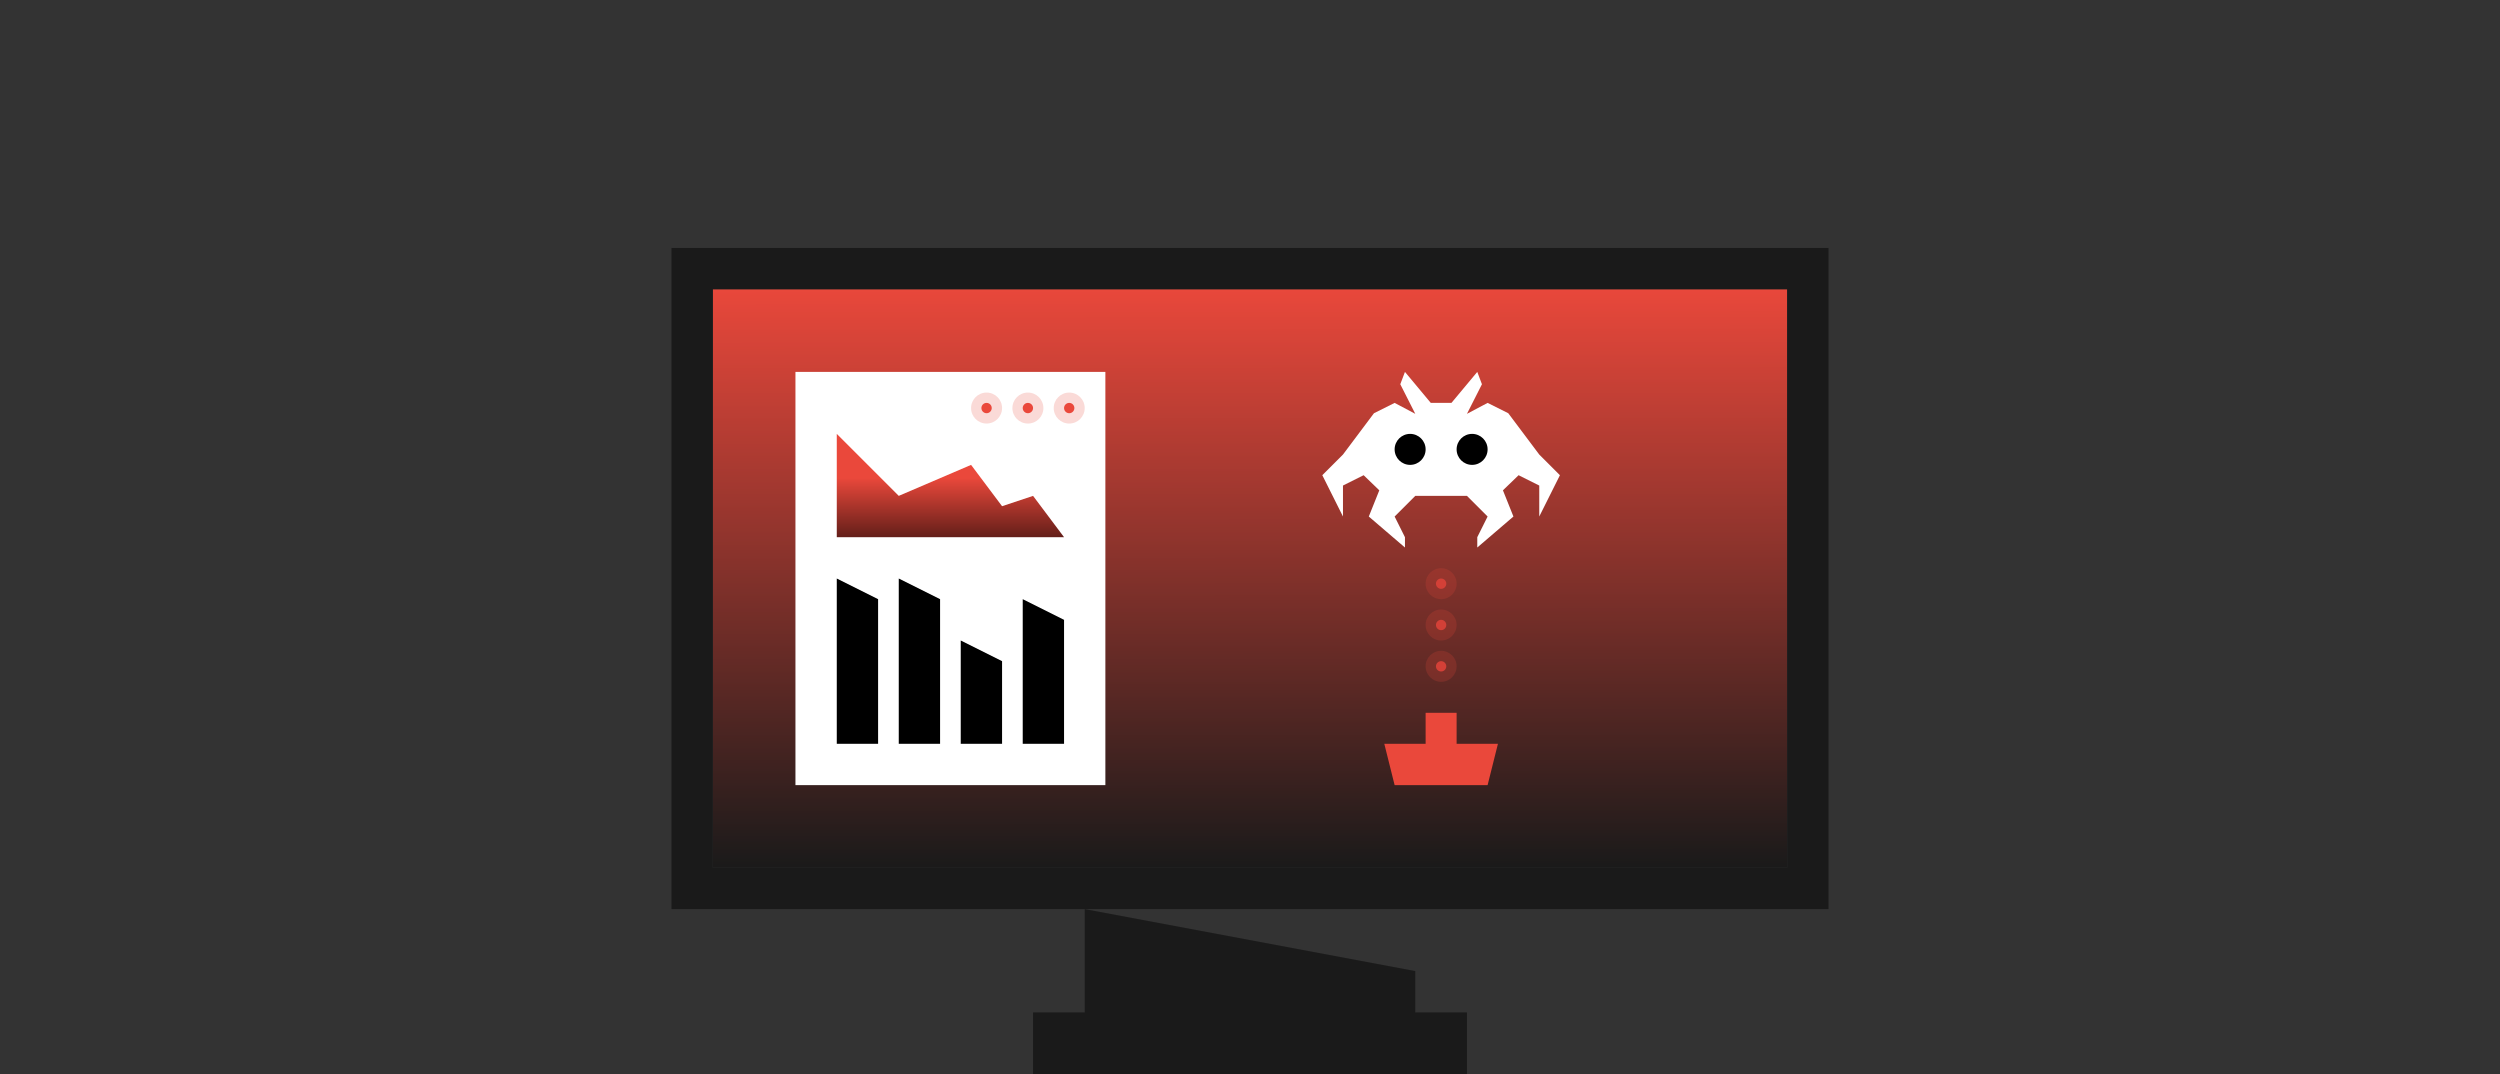 <svg width="242" height="104" viewBox="0 0 242 104" fill="none" xmlns="http://www.w3.org/2000/svg">
<rect x="0" y="0" width="242" height="104" fill="#333333" stroke="none"/>
<path d="M137 98V94L105 88V98H100V104H142V98H137Z" fill="#1A1A1A"/>
<path d="M173 28H69V84H173V28Z" fill="url(#paint0_linear_524_5255)"/>
<path d="M107 36H77V76H107V36Z" fill="white"/>
<path opacity="0.2" d="M102 39.5C102 40.328 102.672 41 103.5 41C104.328 41 105 40.328 105 39.5C105 38.672 104.328 38 103.5 38C102.672 38 102 38.672 102 39.5Z" fill="#EA483B"/>
<path d="M103 39.5C103 39.776 103.224 40 103.5 40C103.776 40 104 39.776 104 39.5C104 39.224 103.776 39 103.5 39C103.224 39 103 39.224 103 39.5Z" fill="#EA483B"/>
<path opacity="0.2" d="M98 39.5C98 40.328 98.672 41 99.5 41C100.328 41 101 40.328 101 39.5C101 38.672 100.328 38 99.5 38C98.672 38 98 38.672 98 39.5Z" fill="#EA483B"/>
<path d="M99 39.5C99 39.776 99.224 40 99.5 40C99.776 40 100 39.776 100 39.5C100 39.224 99.776 39 99.5 39C99.224 39 99 39.224 99 39.5Z" fill="#EA483B"/>
<path opacity="0.2" d="M94 39.5C94 40.328 94.672 41 95.5 41C96.328 41 97 40.328 97 39.5C97 38.672 96.328 38 95.5 38C94.672 38 94 38.672 94 39.5Z" fill="#EA483B"/>
<path d="M95 39.5C95 39.776 95.224 40 95.5 40C95.776 40 96 39.776 96 39.5C96 39.224 95.776 39 95.5 39C95.224 39 95 39.224 95 39.5Z" fill="#EA483B"/>
<path fill-rule="evenodd" clip-rule="evenodd" d="M85 58L81 56V72H85V58ZM103 60L99 58V72H103V60ZM93 62L97 64V72H93V62ZM91 58L87 56V72H91V58Z" fill="black"/>
<path d="M81 52H103L100 48L97 49L94 45L87 48L81 42V52Z" fill="url(#paint1_linear_524_5255)"/>
<path d="M134 72H138V69H141V72H145L144 76H135L134 72Z" fill="#EA483B"/>
<path opacity="0.2" d="M139.5 66C140.328 66 141 65.328 141 64.5C141 63.672 140.328 63 139.5 63C138.672 63 138 63.672 138 64.5C138 65.328 138.672 66 139.5 66Z" fill="#EA483B"/>
<path d="M139.5 65C139.776 65 140 64.776 140 64.5C140 64.224 139.776 64 139.5 64C139.224 64 139 64.224 139 64.5C139 64.776 139.224 65 139.5 65Z" fill="#D34037"/>
<path opacity="0.2" d="M139.5 62C140.328 62 141 61.328 141 60.5C141 59.672 140.328 59 139.5 59C138.672 59 138 59.672 138 60.5C138 61.328 138.672 62 139.5 62Z" fill="#EA483B"/>
<path d="M139.5 61C139.776 61 140 60.776 140 60.5C140 60.224 139.776 60 139.5 60C139.224 60 139 60.224 139 60.5C139 60.776 139.224 61 139.5 61Z" fill="#D34037"/>
<path opacity="0.2" d="M139.5 58C140.328 58 141 57.328 141 56.5C141 55.672 140.328 55 139.5 55C138.672 55 138 55.672 138 56.5C138 57.328 138.672 58 139.5 58Z" fill="#EA483B"/>
<path d="M139.5 57C139.776 57 140 56.776 140 56.5C140 56.224 139.776 56 139.5 56C139.224 56 139 56.224 139 56.5C139 56.776 139.224 57 139.5 57Z" fill="#D34037"/>
<path fill-rule="evenodd" clip-rule="evenodd" d="M132.5 50L136 53V52L135 50L137 48H139.5H142L144 50L143 52V53L146.5 50L145.484 47.463L147 46L149 47V50L151 46L149 44L146 40L144 39L142 40.06L143.452 37.194L143 36L140.5 39H139.5H138.5L136 36L135.548 37.194L137 40.06L135 39L133 40L130 44L128 46L130 50V47L132 46L133.516 47.463L132.5 50Z" fill="white"/>
<circle cx="142.5" cy="43.5" r="1.5" fill="black"/>
<circle cx="136.5" cy="43.5" r="1.5" fill="black"/>
<path d="M67 26H175V86H67V26Z" stroke="#1A1A1A" stroke-width="4"/>
<defs>
<linearGradient id="paint0_linear_524_5255" x1="121" y1="84" x2="120.965" y2="27.606" gradientUnits="userSpaceOnUse">
<stop stop-color="#1A1A1A"/>
<stop offset="1" stop-color="#EA483B"/>
</linearGradient>
<linearGradient id="paint1_linear_524_5255" x1="92" y1="56.257" x2="92" y2="46.257" gradientUnits="userSpaceOnUse">
<stop/>
<stop offset="1" stop-color="#EA483B"/>
</linearGradient>
</defs>
</svg>
